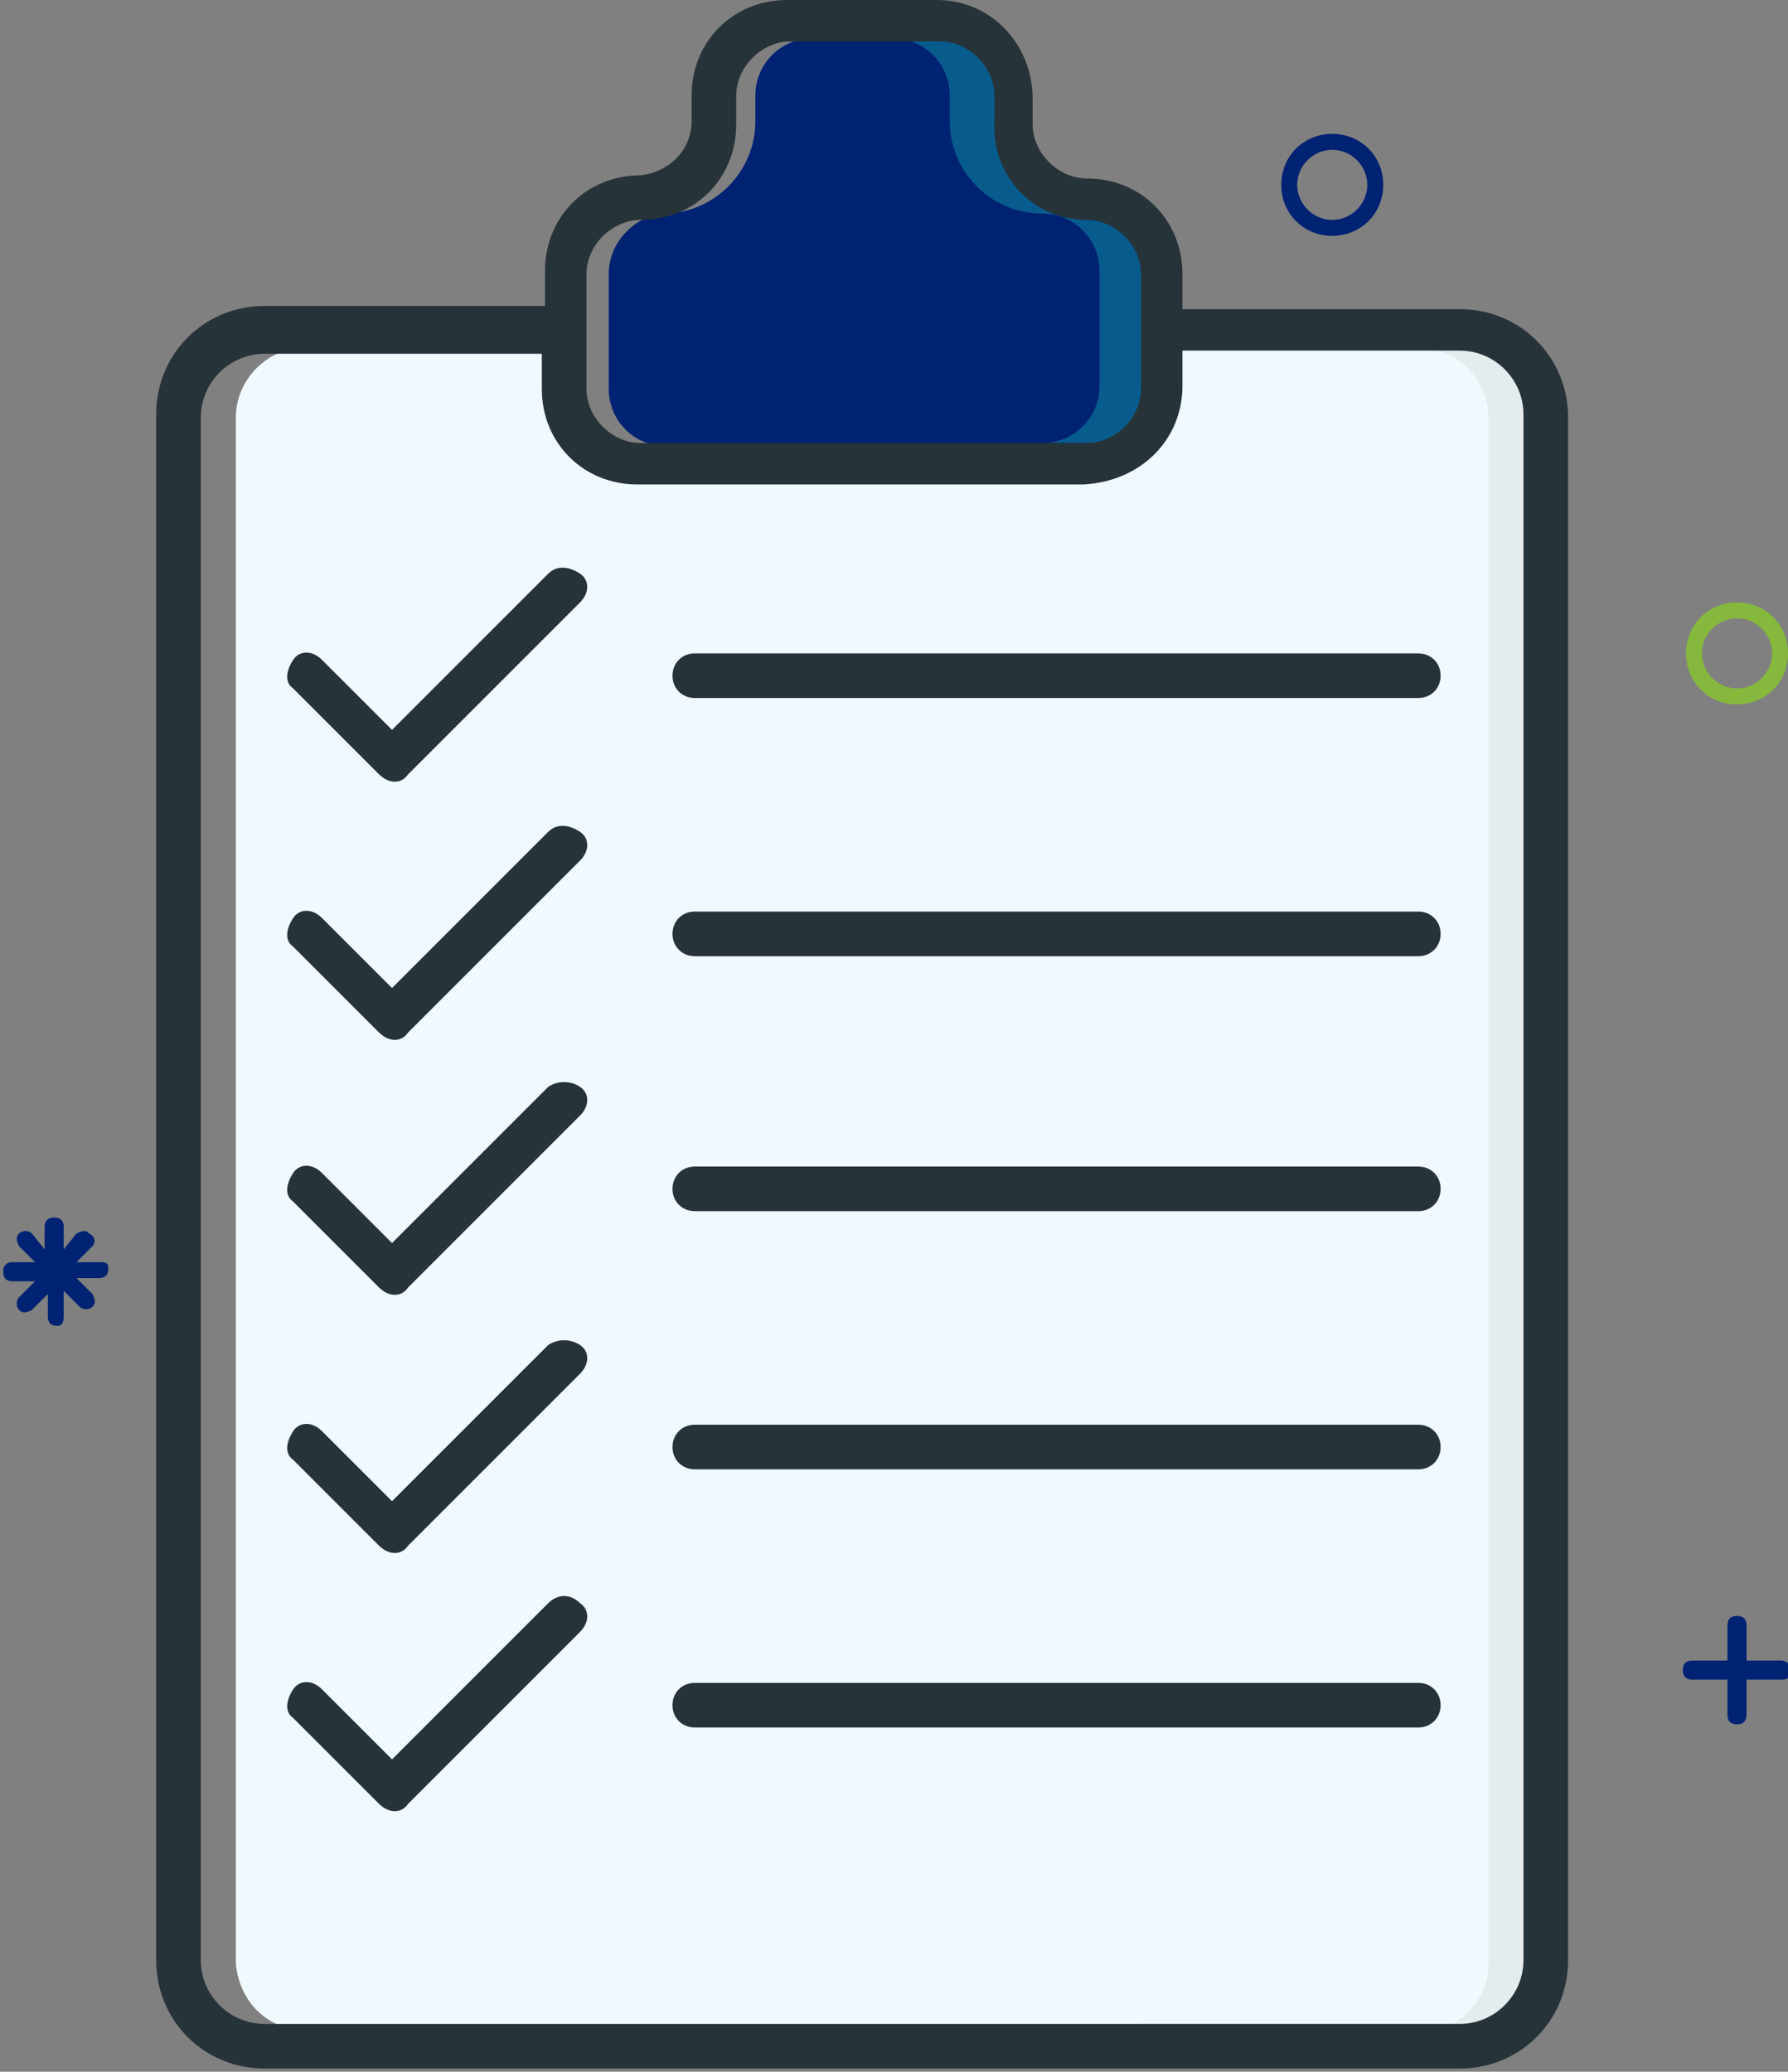 <?xml version="1.0" encoding="utf-8"?>
<!-- Generator: Adobe Illustrator 24.0.2, SVG Export Plug-In . SVG Version: 6.00 Build 0)  -->
<svg version="1.1" id="Layer_1" xmlns="http://www.w3.org/2000/svg" xmlns:xlink="http://www.w3.org/1999/xlink" x="0px" y="0px"
	 viewBox="0 0 56.1 65" style="enable-background:new 0 0 56.1 65;" xml:space="preserve">
<rect x="0" y="0" width="56.1" height="65" fill="#808080" stroke="none"/>
<style type="text/css">
	.st0{fill:#002273;}
	.st1{fill:#085C8D;}
	.st2{fill:#F0F9FD;}
	.st3{fill:#E5ECED;}
	.st4{fill:#263339;}
	.st5{fill:#86B83D;}
</style>
<path class="st0" d="M19.1,8.6v3.6c0,1,0.8,1.8,1.8,1.8l0,0h14c1,0,1.8-0.8,1.8-1.8V8.6c0-1-0.8-1.8-1.8-1.8c-1.6,0-2.9-1.3-2.9-2.9
	l0,0V3c0-1-0.8-1.8-1.8-1.8l0,0h-4.7c-1,0-1.8,0.8-1.8,1.8v0.8c0,1.6-1.3,2.9-2.9,2.9C19.9,6.8,19.1,7.6,19.1,8.6L19.1,8.6z"/>
<path class="st1" d="M34.9,6.8c-1.6,0-2.9-1.3-2.9-2.9l0,0V3c0-1-0.8-1.8-1.8-1.8H28c1,0,1.8,0.8,1.8,1.8v0.8c0,1.6,1.3,2.9,2.9,2.9
	l0,0c1,0,1.8,0.8,1.8,1.8v3.6c0,1-0.8,1.8-1.8,1.8h2.2c1,0,1.8-0.8,1.8-1.8V8.6C36.7,7.6,35.9,6.8,34.9,6.8z"/>
<path class="st2" d="M9.6,63.7h36.2c1.2,0,2.2-1,2.2-2.2V13.1c0-1.2-1-2.2-2.2-2.2H37v1.2c0,1.6-1.3,2.9-2.9,2.9h-14
	c-1.6,0-2.9-1.3-2.9-2.9l0,0v-1.2H9.6c-1.2,0-2.2,1-2.2,2.2v48.5C7.5,62.8,8.4,63.7,9.6,63.7L9.6,63.7z M18.1,18.1
	c0.2,0.2,0.2,0.5,0,0.8l0,0l-5.4,5.4c-0.2,0.2-0.5,0.2-0.8,0l0,0l-2.7-2.7C9,21.3,9,21,9.3,20.8c0.2-0.2,0.5-0.2,0.8,0l2.3,2.3l5-5
	C17.5,17.9,17.9,17.9,18.1,18.1z M10,28.9l2.3,2.3l5-5c0.2-0.2,0.5-0.2,0.8,0c0.2,0.2,0.2,0.5,0,0.8l-5.4,5.4
	c-0.2,0.2-0.5,0.2-0.8,0l0,0l-2.7-2.7c-0.2-0.2-0.2-0.5,0-0.8C9.5,28.6,9.8,28.6,10,28.9L10,28.9L10,28.9z M10,36.9l2.3,2.3l5-5
	c0.2-0.2,0.5-0.2,0.8,0c0.2,0.2,0.2,0.5,0,0.8l-5.4,5.4c-0.2,0.2-0.5,0.2-0.8,0l0,0l-2.7-2.7c-0.2-0.2-0.2-0.5,0-0.8
	C9.5,36.7,9.8,36.7,10,36.9L10,36.9z M10,45l2.3,2.3l5-5c0.2-0.2,0.5-0.2,0.8,0c0.2,0.2,0.2,0.5,0,0.8l-5.4,5.4
	c-0.2,0.2-0.5,0.2-0.8,0l0,0l-2.7-2.7C9,45.6,9,45.2,9.3,45C9.5,44.8,9.8,44.8,10,45L10,45z M10,53.1l2.3,2.3l5-5
	c0.2-0.2,0.5-0.2,0.8,0c0.2,0.2,0.2,0.5,0,0.8l-5.4,5.4c-0.2,0.2-0.5,0.2-0.8,0l0,0l-2.7-2.7c-0.2-0.2-0.2-0.5,0-0.8
	C9.5,52.9,9.8,52.9,10,53.1L10,53.1z M44.5,21.7H21.7c-0.3,0-0.5-0.2-0.5-0.5s0.2-0.5,0.5-0.5h22.7c0.3,0,0.5,0.2,0.5,0.5
	C45,21.5,44.8,21.7,44.5,21.7L44.5,21.7z M21.8,28.7h22.7c0.3,0,0.5,0.2,0.5,0.5s-0.2,0.5-0.5,0.5H21.7c-0.3,0-0.5-0.2-0.5-0.5
	C21.2,28.9,21.5,28.7,21.8,28.7L21.8,28.7z M21.8,36.8h22.7c0.3,0,0.5,0.2,0.5,0.5s-0.2,0.5-0.5,0.5H21.7c-0.3,0-0.5-0.2-0.5-0.5
	S21.5,36.8,21.8,36.8L21.8,36.8z M21.8,44.9h22.7c0.3,0,0.5,0.2,0.5,0.5s-0.2,0.5-0.5,0.5H21.7c-0.3,0-0.5-0.2-0.5-0.5
	C21.2,45.1,21.5,44.9,21.8,44.9L21.8,44.9z M21.8,52.9h22.7c0.3,0,0.5,0.2,0.5,0.5s-0.2,0.5-0.5,0.5H21.7c-0.3,0-0.5-0.2-0.5-0.5
	C21.2,53.2,21.5,52.9,21.8,52.9L21.8,52.9z"/>
<path class="st3" d="M45.8,10.9h-1.3c1.2,0,2.2,1,2.2,2.2v48.5c0,1.2-1,2.2-2.2,2.2h1.3c1.2,0,2.2-1,2.2-2.2V13.1
	C48,11.8,47,10.9,45.8,10.9z"/>
<path class="st4" d="M29.4,0h-4.7c-1.7,0-3,1.3-3,3v0.8c0,0.9-0.7,1.6-1.6,1.7c-1.7,0-3,1.3-3,3l0,0v1.1H8.3c-1.9,0-3.4,1.5-3.4,3.4
	v48.5c0,1.9,1.5,3.4,3.4,3.4h37.5c1.9,0,3.4-1.5,3.4-3.4V13.1c0-1.9-1.5-3.4-3.4-3.4h-8.7V8.6c0-1.7-1.3-3-3-3
	c-0.9,0-1.7-0.8-1.7-1.7l0,0V3.1C32.4,1.4,31.1,0,29.4,0z M37.1,12.1V11h8.7c1.1,0,2,0.9,2,2v48.5c0,1.1-0.9,2-2,2H8.3
	c-1.1,0-2-0.9-2-2V13.1c0-1.1,0.9-2,2-2H17v1.1c0,1.7,1.3,3,3,3l0,0h14C35.8,15.1,37.1,13.8,37.1,12.1L37.1,12.1z M34.1,6.9
	c0.9,0,1.7,0.8,1.7,1.7v3.6c0,0.9-0.8,1.7-1.7,1.7h-14c-0.9,0-1.7-0.8-1.7-1.7V8.6c0-0.9,0.8-1.7,1.7-1.7l0,0c1.7,0,3-1.3,3-3V3
	c0-0.9,0.8-1.7,1.7-1.7h4.7c0.9,0,1.7,0.8,1.7,1.7v0.8C31.1,5.5,32.4,6.9,34.1,6.9L34.1,6.9L34.1,6.9z"/>
<path class="st4" d="M17.2,18l-4.9,4.9l-2.2-2.2c-0.3-0.3-0.7-0.3-0.9,0s-0.3,0.7,0,0.9l2.7,2.7c0.3,0.3,0.7,0.3,0.9,0l0,0l5.4-5.4
	c0.3-0.3,0.3-0.7,0-0.9C17.9,17.8,17.5,17.7,17.2,18z"/>
<path class="st4" d="M21.1,21.2c0,0.4,0.3,0.7,0.7,0.7h22.7c0.4,0,0.7-0.3,0.7-0.7c0-0.4-0.3-0.7-0.7-0.7H21.8
	C21.4,20.5,21.1,20.8,21.1,21.2z"/>
<path class="st4" d="M17.2,26.1L12.3,31l-2.2-2.2c-0.3-0.3-0.7-0.3-0.9,0s-0.3,0.7,0,0.9l2.7,2.7c0.3,0.3,0.7,0.3,0.9,0l0,0l5.4-5.4
	c0.3-0.3,0.3-0.7,0-0.9S17.5,25.8,17.2,26.1z"/>
<path class="st4" d="M44.5,28.6H21.8c-0.4,0-0.7,0.3-0.7,0.7c0,0.4,0.3,0.7,0.7,0.7h22.7c0.4,0,0.7-0.3,0.7-0.7S44.9,28.6,44.5,28.6
	z"/>
<path class="st4" d="M17.2,34.1L12.3,39l-2.2-2.2c-0.3-0.3-0.7-0.3-0.9,0s-0.3,0.7,0,0.9l0,0l2.7,2.7c0.3,0.3,0.7,0.3,0.9,0l0,0
	l5.4-5.4c0.3-0.3,0.3-0.7,0-0.9C17.9,33.9,17.5,33.9,17.2,34.1L17.2,34.1z"/>
<path class="st4" d="M44.5,36.6H21.8c-0.4,0-0.7,0.3-0.7,0.7s0.3,0.7,0.7,0.7h22.7c0.4,0,0.7-0.3,0.7-0.7
	C45.2,36.9,44.9,36.6,44.5,36.6z"/>
<path class="st4" d="M17.2,42.2l-4.9,4.9l-2.2-2.2c-0.3-0.3-0.7-0.3-0.9,0s-0.3,0.7,0,0.9l2.7,2.7c0.3,0.3,0.7,0.3,0.9,0l0,0
	l5.4-5.4c0.3-0.3,0.3-0.7,0-0.9C17.9,42,17.5,42,17.2,42.2L17.2,42.2z"/>
<path class="st4" d="M44.5,44.7H21.8c-0.4,0-0.7,0.3-0.7,0.7s0.3,0.7,0.7,0.7h22.7c0.4,0,0.7-0.3,0.7-0.7S44.9,44.7,44.5,44.7z"/>
<path class="st4" d="M17.2,50.3l-4.9,4.9L10.1,53c-0.3-0.3-0.7-0.3-0.9,0s-0.3,0.7,0,0.9l2.7,2.7c0.3,0.3,0.7,0.3,0.9,0l0,0l5.4-5.4
	c0.3-0.3,0.3-0.7,0-0.9C17.9,50,17.5,50,17.2,50.3L17.2,50.3z"/>
<path class="st4" d="M44.5,52.8H21.8c-0.4,0-0.7,0.3-0.7,0.7s0.3,0.7,0.7,0.7h22.7c0.4,0,0.7-0.3,0.7-0.7S44.9,52.8,44.5,52.8z"/>
<path class="st0" d="M55.9,52.1h-1.1V51c0-0.2-0.1-0.3-0.3-0.3s-0.3,0.1-0.3,0.3v1.1h-1.1c-0.2,0-0.3,0.1-0.3,0.3s0.1,0.3,0.3,0.3
	h1.1v1.1c0,0.2,0.1,0.3,0.3,0.3s0.3-0.1,0.3-0.3v-1.1h1.1c0.2,0,0.3-0.1,0.3-0.3S56,52.1,55.9,52.1z"/>
<path class="st0" d="M41.8,7.4c-0.9,0-1.6-0.7-1.6-1.6s0.7-1.6,1.6-1.6c0.9,0,1.6,0.7,1.6,1.6S42.7,7.4,41.8,7.4z M41.8,4.7
	c-0.6,0-1.1,0.5-1.1,1.1s0.5,1.1,1.1,1.1s1.1-0.5,1.1-1.1S42.4,4.7,41.8,4.7z"/>
<path class="st5" d="M54.5,22.1c-0.9,0-1.6-0.7-1.6-1.6s0.7-1.6,1.6-1.6s1.6,0.7,1.6,1.6S55.4,22.1,54.5,22.1z M54.5,19.4
	c-0.6,0-1.1,0.5-1.1,1.1s0.5,1.1,1.1,1.1s1.1-0.5,1.1-1.1S55.1,19.4,54.5,19.4z"/>
<path class="st0" d="M3.1,39.6H2.4l0.5-0.5C3,39,3,38.8,2.8,38.7c-0.1-0.1-0.2-0.1-0.4,0L2,39.2v-0.7c0-0.2-0.1-0.3-0.3-0.3
	s-0.3,0.1-0.3,0.3v0.7L1,38.7c-0.1-0.1-0.3-0.1-0.4,0s-0.1,0.2,0,0.4l0.5,0.5H0.4c-0.2,0-0.3,0.1-0.3,0.3s0.1,0.3,0.3,0.3h0.7
	l-0.5,0.5c-0.1,0.1-0.1,0.3,0,0.4c0.1,0.1,0.2,0.1,0.4,0l0.5-0.5v0.7c0,0.2,0.1,0.3,0.3,0.3S2,41.4,2,41.2v-0.7L2.5,41
	c0.1,0.1,0.3,0.1,0.4,0c0.1-0.1,0.1-0.2,0-0.4l-0.5-0.5h0.7c0.2,0,0.3-0.1,0.3-0.3S3.3,39.6,3.1,39.6L3.1,39.6z"/>
</svg>
